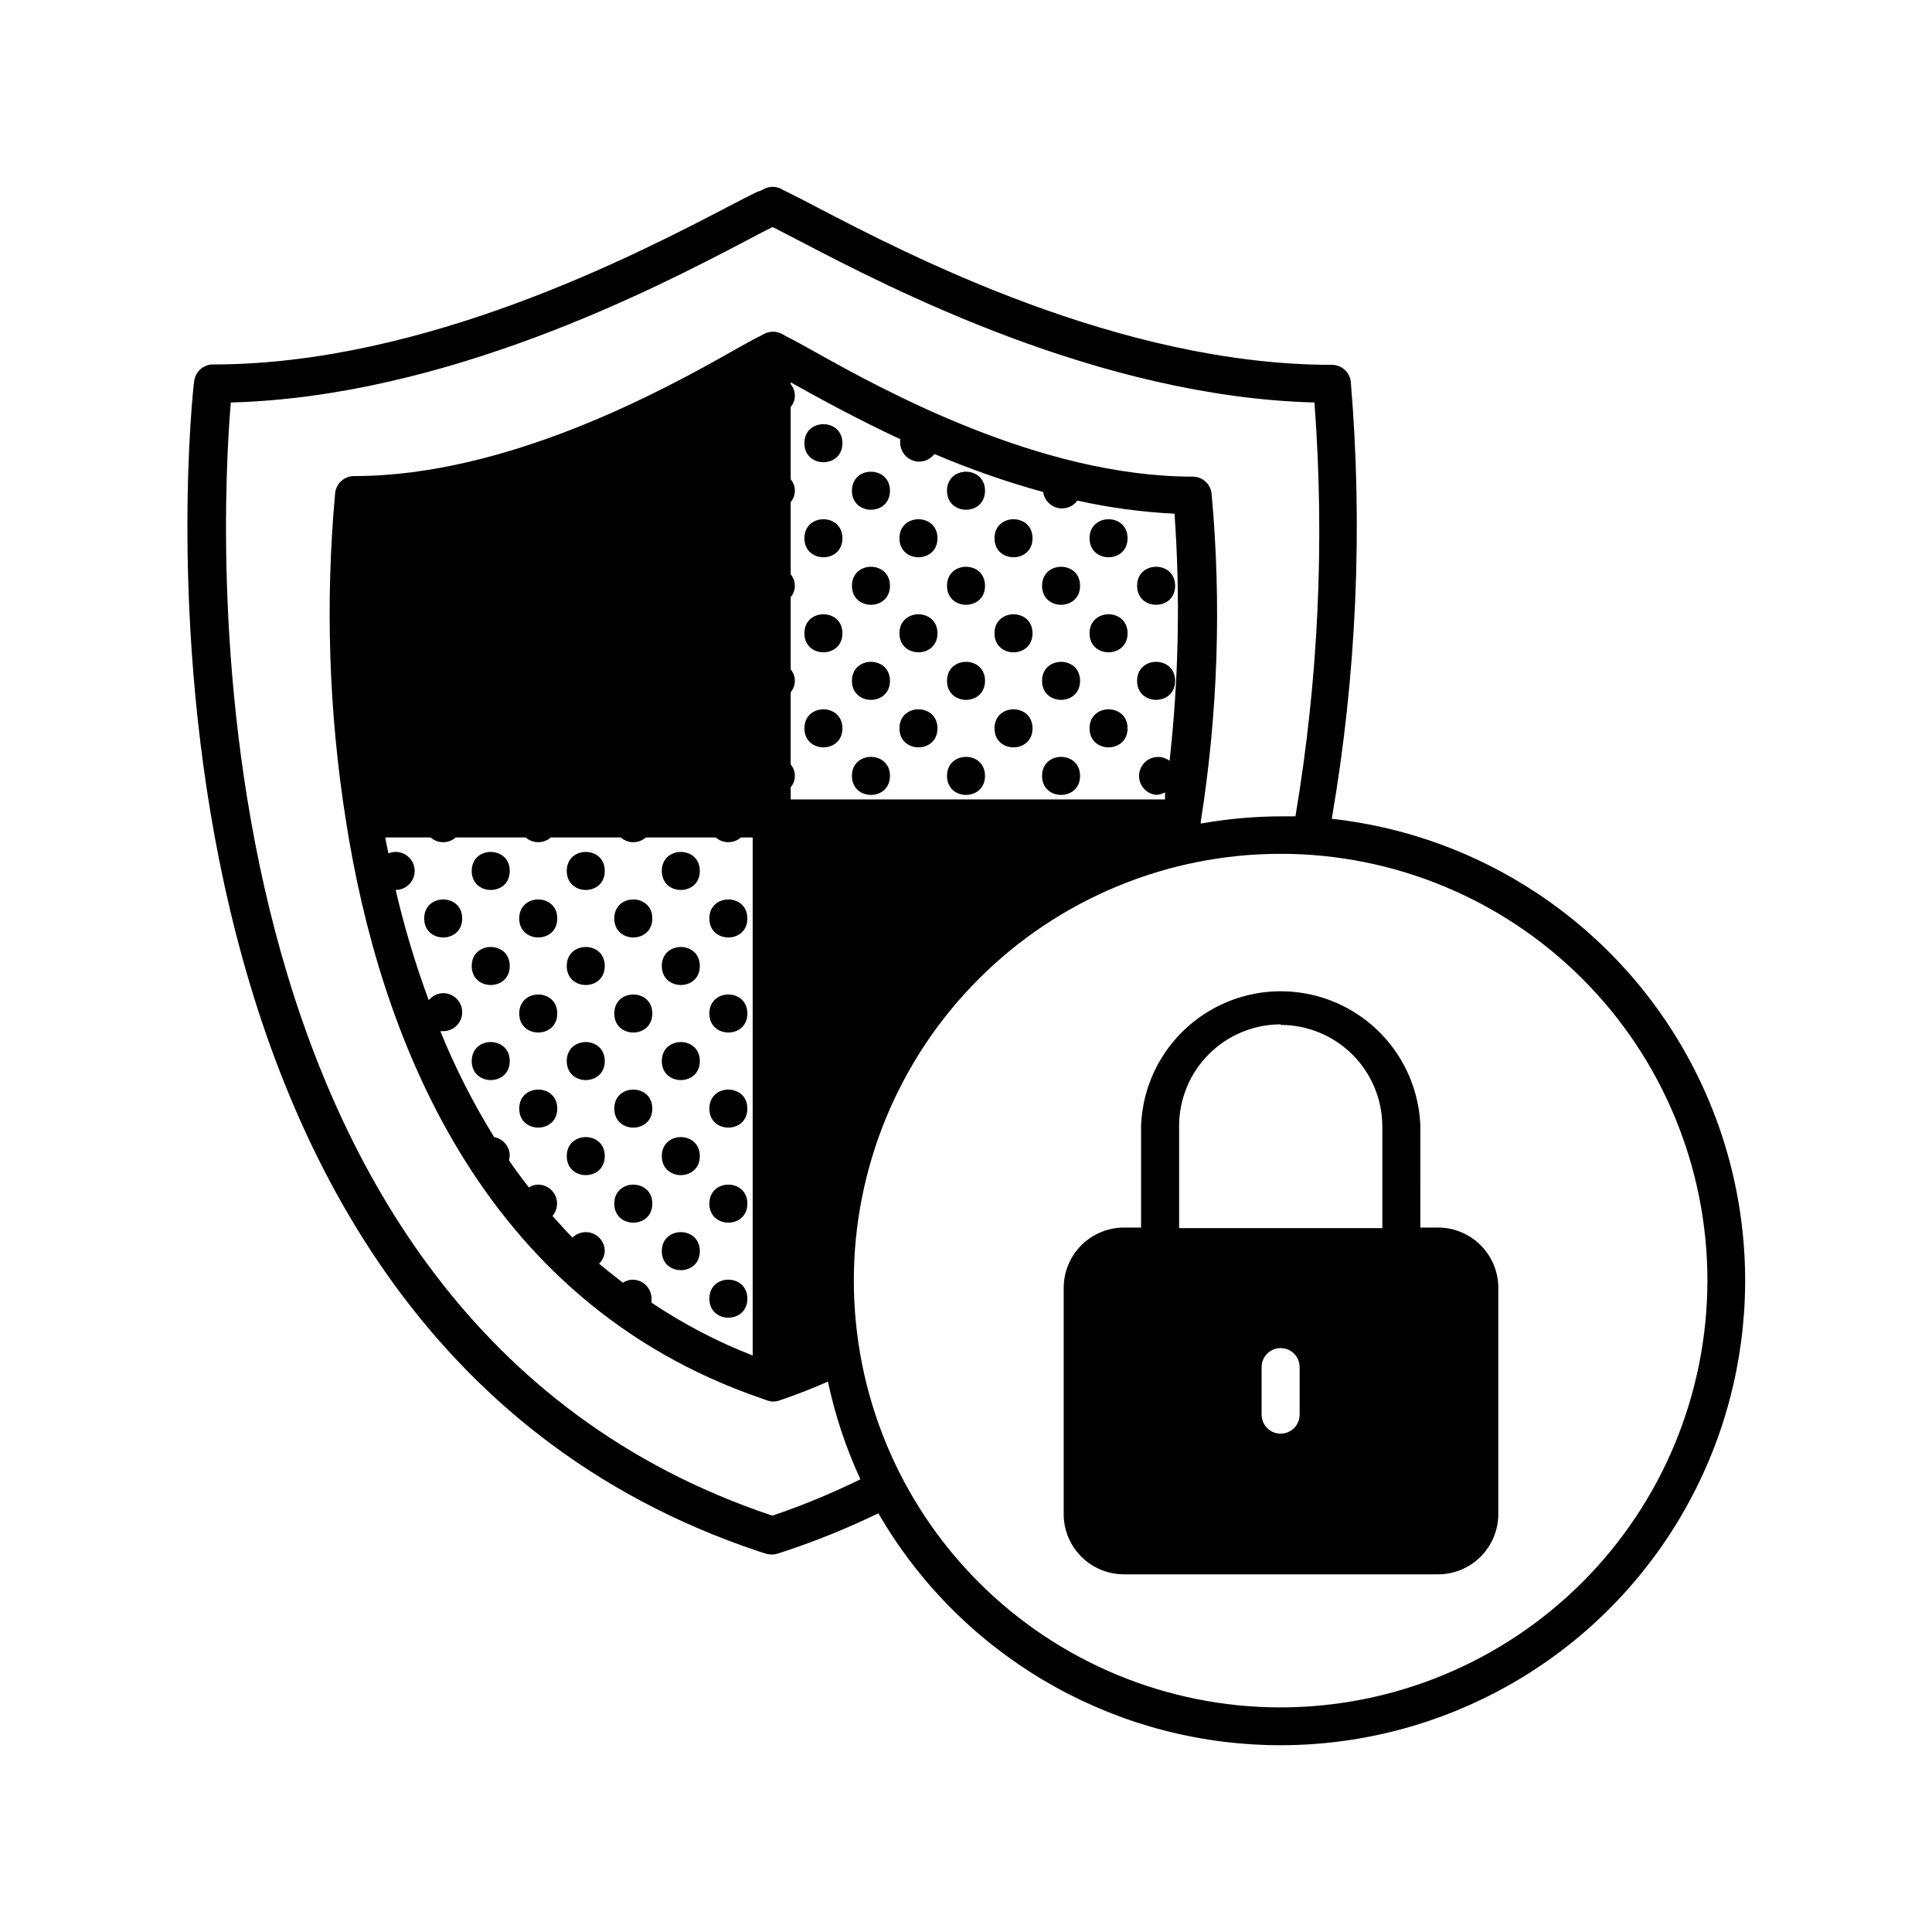 <?xml version="1.0" encoding="UTF-8"?>
<!-- The Best Svg Icon site in the world: iconSvg.co, Visit us! https://iconsvg.co -->
<svg fill="#000000" width="800px" height="800px" version="1.1" viewBox="144 144 512 512" xmlns="http://www.w3.org/2000/svg">
 <g>
  <path d="m367.25 337.02c0 6.715-10.074 6.715-10.074 0 0-6.719 10.074-6.719 10.074 0"/>
  <path d="m379.85 324.43c0 6.719-10.078 6.719-10.078 0 0-6.715 10.078-6.715 10.078 0"/>
  <path d="m367.25 311.83c0 6.719-10.074 6.719-10.074 0s10.074-6.719 10.074 0"/>
  <path d="m379.85 299.24c0 6.715-10.078 6.715-10.078 0 0-6.719 10.078-6.719 10.078 0"/>
  <path d="m367.25 286.64c0 6.719-10.074 6.719-10.074 0 0-6.715 10.074-6.715 10.074 0"/>
  <path d="m379.85 274.05c0 6.715-10.078 6.715-10.078 0 0-6.719 10.078-6.719 10.078 0"/>
  <path d="m367.25 261.45c0 6.719-10.074 6.719-10.074 0 0-6.715 10.074-6.715 10.074 0"/>
  <path d="m392.44 337.02c0 6.715-10.078 6.715-10.078 0 0-6.719 10.078-6.719 10.078 0"/>
  <path d="m379.85 349.62c0 6.719-10.078 6.719-10.078 0s10.078-6.719 10.078 0"/>
  <path d="m392.44 311.83c0 6.719-10.078 6.719-10.078 0s10.078-6.719 10.078 0"/>
  <path d="m392.44 286.64c0 6.719-10.078 6.719-10.078 0 0-6.715 10.078-6.715 10.078 0"/>
  <path d="m405.04 274.05c0 6.715-10.074 6.715-10.074 0 0-6.719 10.074-6.719 10.074 0"/>
  <path d="m417.63 337.02c0 6.715-10.078 6.715-10.078 0 0-6.719 10.078-6.719 10.078 0"/>
  <path d="m430.23 324.43c0 6.719-10.074 6.719-10.074 0 0-6.715 10.074-6.715 10.074 0"/>
  <path d="m405.04 349.62c0 6.719-10.074 6.719-10.074 0s10.074-6.719 10.074 0"/>
  <path d="m417.63 311.83c0 6.719-10.078 6.719-10.078 0s10.078-6.719 10.078 0"/>
  <path d="m430.23 299.24c0 6.715-10.074 6.715-10.074 0 0-6.719 10.074-6.719 10.074 0"/>
  <path d="m405.04 324.43c0 6.719-10.074 6.719-10.074 0 0-6.715 10.074-6.715 10.074 0"/>
  <path d="m417.63 286.64c0 6.719-10.078 6.719-10.078 0 0-6.715 10.078-6.715 10.078 0"/>
  <path d="m405.04 299.24c0 6.715-10.074 6.715-10.074 0 0-6.719 10.074-6.719 10.074 0"/>
  <path d="m442.82 337.02c0 6.715-10.078 6.715-10.078 0 0-6.719 10.078-6.719 10.078 0"/>
  <path d="m430.23 349.62c0 6.719-10.074 6.719-10.074 0s10.074-6.719 10.074 0"/>
  <path d="m442.82 311.83c0 6.719-10.078 6.719-10.078 0s10.078-6.719 10.078 0"/>
  <path d="m455.42 299.24c0 6.715-10.078 6.715-10.078 0 0-6.719 10.078-6.719 10.078 0"/>
  <path d="m442.82 286.64c0 6.719-10.078 6.719-10.078 0 0-6.715 10.078-6.715 10.078 0"/>
  <path d="m455.42 324.43c0 6.719-10.078 6.719-10.078 0 0-6.715 10.078-6.715 10.078 0"/>
  <path d="m279.09 400c0 6.715-10.078 6.715-10.078 0 0-6.719 10.078-6.719 10.078 0"/>
  <path d="m266.49 387.4c0 6.719-10.074 6.719-10.074 0 0-6.715 10.074-6.715 10.074 0"/>
  <path d="m279.09 374.81c0 6.719-10.078 6.719-10.078 0s10.078-6.719 10.078 0"/>
  <path d="m291.68 437.79c0 6.715-10.078 6.715-10.078 0 0-6.719 10.078-6.719 10.078 0"/>
  <path d="m304.27 425.19c0 6.719-10.074 6.719-10.074 0 0-6.715 10.074-6.715 10.074 0"/>
  <path d="m291.68 412.59c0 6.719-10.078 6.719-10.078 0s10.078-6.719 10.078 0"/>
  <path d="m304.27 400c0 6.715-10.074 6.715-10.074 0 0-6.719 10.074-6.719 10.074 0"/>
  <path d="m279.09 425.19c0 6.719-10.078 6.719-10.078 0 0-6.715 10.078-6.715 10.078 0"/>
  <path d="m291.68 387.4c0 6.719-10.078 6.719-10.078 0 0-6.715 10.078-6.715 10.078 0"/>
  <path d="m304.27 374.81c0 6.719-10.074 6.719-10.074 0s10.074-6.719 10.074 0"/>
  <path d="m316.87 462.98c0 6.715-10.078 6.715-10.078 0 0-6.719 10.078-6.719 10.078 0"/>
  <path d="m316.87 437.79c0 6.715-10.078 6.715-10.078 0 0-6.719 10.078-6.719 10.078 0"/>
  <path d="m304.27 450.38c0 6.719-10.074 6.719-10.074 0s10.074-6.719 10.074 0"/>
  <path d="m316.87 412.59c0 6.719-10.078 6.719-10.078 0s10.078-6.719 10.078 0"/>
  <path d="m316.87 387.4c0 6.719-10.078 6.719-10.078 0 0-6.715 10.078-6.715 10.078 0"/>
  <path d="m329.46 374.81c0 6.719-10.074 6.719-10.074 0s10.074-6.719 10.074 0"/>
  <path d="m342.06 488.16c0 6.719-10.074 6.719-10.074 0 0-6.715 10.074-6.715 10.074 0"/>
  <path d="m342.06 462.98c0 6.715-10.074 6.715-10.074 0 0-6.719 10.074-6.719 10.074 0"/>
  <path d="m329.46 475.57c0 6.719-10.074 6.719-10.074 0s10.074-6.719 10.074 0"/>
  <path d="m342.06 437.79c0 6.715-10.074 6.715-10.074 0 0-6.719 10.074-6.719 10.074 0"/>
  <path d="m329.46 450.38c0 6.719-10.074 6.719-10.074 0s10.074-6.719 10.074 0"/>
  <path d="m342.06 412.59c0 6.719-10.074 6.719-10.074 0s10.074-6.719 10.074 0"/>
  <path d="m329.46 425.19c0 6.719-10.074 6.719-10.074 0 0-6.715 10.074-6.715 10.074 0"/>
  <path d="m342.06 387.4c0 6.719-10.074 6.719-10.074 0 0-6.715 10.074-6.715 10.074 0"/>
  <path d="m329.46 400c0 6.715-10.074 6.715-10.074 0 0-6.719 10.074-6.719 10.074 0"/>
  <path d="m496.93 361c6.59-38.254 8.281-77.195 5.039-115.88-0.305-2.547-2.477-4.453-5.039-4.434-56.277 0-112.45-29.27-136.43-41.766-3.176-1.664-5.793-3.023-7.758-3.981l-1.16-0.555-0.504-0.301v-0.004c-1.453-0.75-3.18-0.75-4.633 0l-0.504 0.301-1.363 0.508c-1.914 0.906-4.484 2.266-7.707 3.93-23.98 12.496-80.156 41.766-136.38 41.766-2.562-0.02-4.731 1.891-5.035 4.434-0.453 2.469-27.914 250.7 149.53 310.09l2.066 0.656h-0.004c0.957 0.27 1.969 0.27 2.922 0l2.016-0.656c8.477-2.812 16.754-6.18 24.789-10.074 21.418 37.016 60.508 60.27 103.26 61.422 42.75 1.152 83.039-19.961 106.42-55.77 23.383-35.812 26.504-81.191 8.254-119.87-18.254-38.676-55.27-65.113-97.777-69.828zm-13.551 235.48c-29.996 0-58.766-11.918-79.977-33.129-21.211-21.211-33.129-49.98-33.129-79.977s11.918-58.766 33.129-79.977c21.211-21.211 49.98-33.129 79.977-33.129s58.766 11.918 79.977 33.129c21.211 21.211 33.129 49.98 33.129 79.977-0.027 29.988-11.953 58.742-33.156 79.949-21.207 21.203-49.961 33.129-79.949 33.156zm-134.62-50.887h-0.301c-156.94-52.648-146.11-261.98-143.29-294.93 57.133-1.512 112.5-30.23 136.48-42.824 2.922-1.562 5.34-2.82 7.106-3.68l7.106 3.68c23.98 12.496 79.352 41.312 136.48 42.824 2.758 36.629 1.066 73.457-5.039 109.68h-3.477c-7.246-0.004-14.48 0.637-21.613 1.914v-0.504c4.559-28.754 5.523-57.965 2.871-86.957-0.281-2.562-2.457-4.5-5.039-4.484-40.656 0-82.371-23.176-100.16-33.102-3.125-1.762-5.594-3.125-7.457-4.031l-1.059-0.605 0.004 0.004c-1.562-0.898-3.481-0.898-5.039 0l-0.957 0.504c-1.715 0.855-4.18 2.215-7.305 3.981-17.785 10.078-59.5 33.102-100.21 33.102h-0.004c-2.578-0.016-4.754 1.918-5.035 4.484-2.652 28.992-1.688 58.203 2.871 86.957 8.664 55.418 34.812 127.11 110.03 152.96l1.562 0.555v-0.004c0.547 0.199 1.129 0.305 1.711 0.305 0.605-0.012 1.203-0.133 1.766-0.352l1.008-0.352c4.031-1.41 7.91-2.922 11.637-4.586 1.895 8.926 4.781 17.613 8.613 25.895-7.539 3.707-15.316 6.922-23.273 9.621zm-32.094-56.375c0.023-0.352 0.023-0.707 0-1.059 0-1.336-0.531-2.617-1.477-3.562-0.945-0.945-2.227-1.473-3.562-1.473-0.914 0.027-1.801 0.309-2.566 0.805-2.117-1.664-4.281-3.324-6.297-5.039h-0.004c0.902-0.879 1.441-2.066 1.512-3.324 0-1.336-0.531-2.617-1.473-3.562-0.945-0.945-2.227-1.477-3.562-1.477-1.324 0.008-2.59 0.531-3.527 1.461-1.812-1.863-3.578-3.828-5.289-5.742 1.27-1.488 1.566-3.578 0.758-5.359-0.812-1.781-2.582-2.934-4.539-2.953-0.879 0.008-1.734 0.273-2.469 0.754-1.863-2.367-3.629-4.734-5.289-7.203 0.098-0.363 0.164-0.734 0.203-1.109 0.039-2.465-1.711-4.594-4.133-5.039-5.535-8.934-10.305-18.32-14.258-28.062h0.754c2.785 0 5.039-2.254 5.039-5.035 0-2.785-2.254-5.039-5.039-5.039-1.488 0.023-2.891 0.707-3.828 1.863-3.535-9.547-6.461-19.305-8.766-29.219 2.781 0 5.039-2.258 5.039-5.039s-2.258-5.039-5.039-5.039c-0.66-0.004-1.312 0.133-1.914 0.402-0.301-1.41-0.605-2.871-0.855-4.231h12.043-0.004c1.902 1.672 4.75 1.672 6.652 0h18.539c1.902 1.672 4.75 1.672 6.648 0h18.543c1.902 1.672 4.746 1.672 6.648 0h18.539c1.902 1.672 4.75 1.672 6.652 0h3.125v137.29c-9.426-3.668-18.414-8.367-26.805-14.008zm65.898-228.83c-0.023 0.352-0.023 0.703 0 1.055 0.062 2.144 1.473 4.012 3.516 4.656 2.043 0.648 4.269-0.07 5.555-1.781 9.371 3.992 18.996 7.359 28.816 10.074 0.281 2.039 1.773 3.699 3.769 4.195 1.992 0.5 4.09-0.262 5.301-1.93 8.465 1.895 17.078 3.055 25.742 3.477 1.547 21.828 1.109 43.75-1.309 65.496-1.254-0.953-2.883-1.27-4.402-0.848-1.52 0.422-2.754 1.531-3.336 3-0.582 1.465-0.441 3.117 0.375 4.465s2.219 2.238 3.785 2.402c0.828-0.031 1.641-0.258 2.367-0.656v1.863h-99.199v-3.223c1.473-1.746 1.473-4.301 0-6.047v-19.145c1.473-1.746 1.473-4.301 0-6.047v-19.145c1.473-1.742 1.473-4.297 0-6.043v-19.145c1.473-1.746 1.473-4.301 0-6.047v-19.145c1.473-1.746 1.473-4.301 0-6.047v-0.504l1.059 0.605c6.551 3.629 16.273 9.02 27.961 14.461z"/>
  <path d="m524.94 469.32h-4.535l0.004-26.957c-0.477-12.895-7.633-24.613-18.887-30.926-11.254-6.316-24.984-6.316-36.238 0-11.254 6.312-18.41 18.031-18.887 30.926v26.953h-4.535v0.004c-4.227 0-8.281 1.676-11.273 4.66-2.992 2.984-4.684 7.031-4.695 11.258v60.457c0.117 4.156 1.852 8.105 4.836 11.004 2.981 2.894 6.977 4.516 11.133 4.516h83.078c4.231 0.039 8.301-1.598 11.32-4.555 3.023-2.957 4.75-6.988 4.805-11.215v-60.457c-0.082-4.211-1.82-8.219-4.84-11.152-3.019-2.934-7.074-4.559-11.285-4.516zm-36.523 36.977v12.598c0 2.781-2.258 5.039-5.039 5.039s-5.039-2.258-5.039-5.039v-12.598c0-2.781 2.258-5.035 5.039-5.035s5.039 2.254 5.039 5.035zm-5.039-90.688v0.004c7.141 0 13.988 2.832 19.043 7.875 5.051 5.047 7.898 11.887 7.91 19.027v26.953h-53.855v-27.105c0.012-7.129 2.852-13.965 7.894-19.008 5.043-5.043 11.875-7.879 19.008-7.894z"/>
 </g>
</svg>